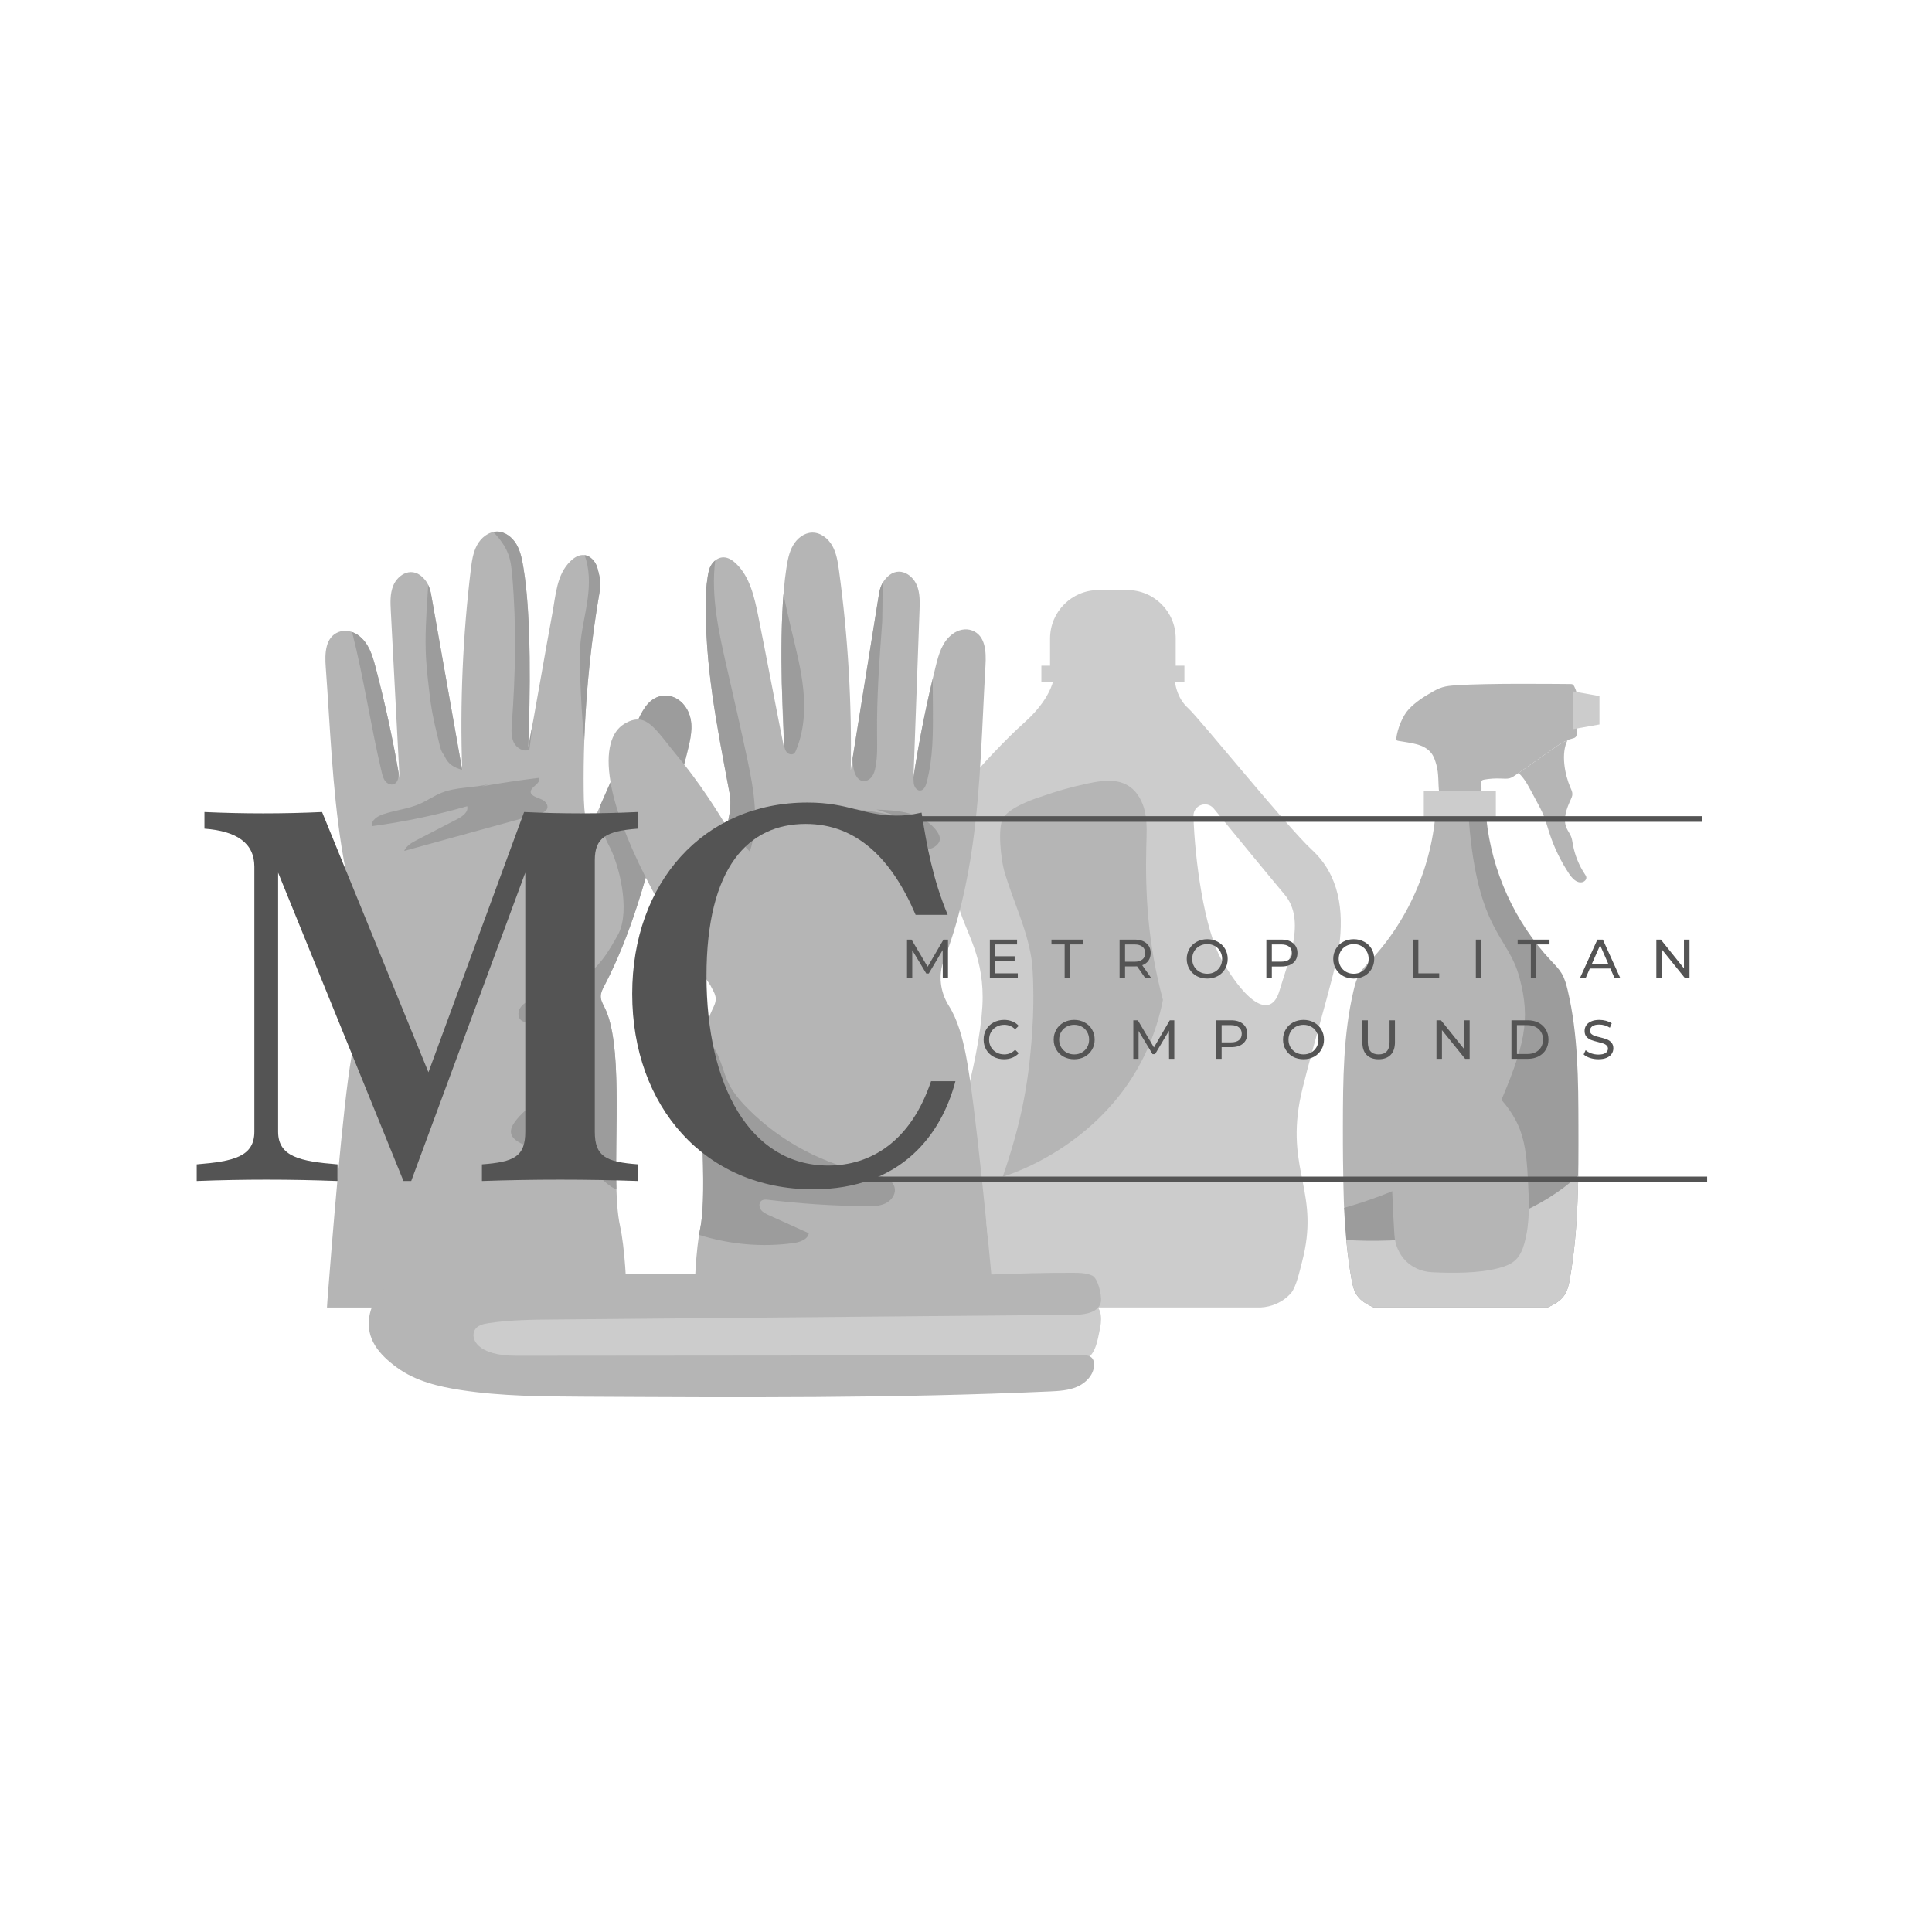 <svg xmlns="http://www.w3.org/2000/svg" xmlns:xlink="http://www.w3.org/1999/xlink" width="500" zoomAndPan="magnify" viewBox="0 0 375 375" height="500" preserveAspectRatio="xMidYMid meet" version="1.0"><defs><g/><clipPath id="3e8adc7ad9"><path d="M 63.051 103.004 L 307 103.004 L 307 254 L 63.051 254 Z M 63.051 103.004 " clip-rule="nonzero"/></clipPath><clipPath id="6a98cdbcd4"><path d="M 68 103.004 L 307 103.004 L 307 254 L 68 254 Z M 68 103.004 " clip-rule="nonzero"/></clipPath><clipPath id="9e8e88a12f"><path d="M 80 114 L 310.449 114 L 310.449 266 L 80 266 Z M 80 114 " clip-rule="nonzero"/></clipPath><clipPath id="fcd82c987c"><path d="M 71 143 L 308 143 L 308 271.586 L 71 271.586 Z M 71 143 " clip-rule="nonzero"/></clipPath></defs><rect x="-37.5" width="450" fill="#ffffff" y="-37.5" height="450" fill-opacity="1"/><rect x="-37.5" width="450" fill="#ffffff" y="-37.5" height="450" fill-opacity="1"/><rect x="-37.5" width="450" fill="#ffffff" y="-37.5" height="450" fill-opacity="1"/><path fill="#cccccc" d="M 259.91 183.859 C 260.891 176.688 259.941 169.816 254.609 164.922 C 249.879 160.574 232.855 139.48 230.648 137.484 C 228.441 135.48 227.852 132.707 227.852 129.504 L 204.762 129.77 C 204.762 133.953 201.645 137.754 198.68 140.383 C 195.715 143.008 189.688 149.258 187.352 152.461 C 184.172 156.816 184.262 159.391 184.484 164.781 C 184.668 169.168 184.855 170.965 185.875 175.23 C 187.156 180.566 190.73 184.848 190.73 193.559 C 190.73 202.648 185.887 221.422 180.609 233.77 C 178.602 238.457 177.883 244.254 179.031 249.219 C 179.262 250.219 180.32 253.781 180.32 253.781 C 180.32 253.781 183.801 253.656 185.75 253.781 L 244.684 253.781 C 246.77 253.68 249.012 252.793 250.586 250.988 C 251.613 249.809 252.305 246.531 252.707 245.016 C 256.246 231.66 249.816 227.531 252.246 213.93 C 253.305 208.051 259.227 188.832 259.91 183.859 Z M 248.352 192.273 C 246.742 197.789 242.09 194.93 237.156 186.383 C 233.742 180.461 231.891 166.758 231.652 158.41 C 231.594 156.297 234.246 155.309 235.586 156.945 C 239.918 162.234 246.59 170.367 249.352 173.648 C 253.59 178.699 249.957 186.75 248.352 192.273 Z M 248.352 192.273 " fill-opacity="1" fill-rule="nonzero"/><g clip-path="url(#3e8adc7ad9)"><path fill="#b5b5b5" d="M 192.863 252.07 C 192.918 252.637 192.965 253.211 192.984 253.781 L 134.801 253.781 C 134.73 249.82 135.094 242.414 135.895 238.523 C 137.855 228.969 134 204.57 138.242 195.996 C 138.574 195.316 138.938 194.605 138.922 193.848 C 138.906 193.18 138.586 192.559 138.262 191.973 C 138.133 191.73 138.016 191.488 137.883 191.246 C 132.488 183.266 128.387 176.32 125.348 170.332 C 123.234 177.617 120.855 184.57 117.234 191.473 C 116.922 192.066 116.617 192.691 116.609 193.359 C 116.598 194.117 116.977 194.82 117.324 195.496 C 121.703 204.004 118.234 228.461 120.352 237.977 C 121.25 242.039 121.684 249.637 121.629 253.789 L 63.465 253.789 C 63.484 253.336 63.516 252.887 63.551 252.441 C 64.289 242.914 66.531 214.488 68.23 205.082 C 68.82 201.793 69.691 198.234 71.395 195.434 C 73.039 192.723 73.387 189.445 72.188 186.508 C 69.301 179.41 67.465 171.848 66.277 164.254 C 64.477 152.75 64.082 141.086 63.227 129.477 C 63.031 126.883 63.105 123.695 65.719 122.672 C 66.977 122.18 68.406 122.492 69.504 123.281 C 71.574 124.77 72.281 127.215 72.902 129.551 C 74.777 136.645 76.336 143.82 77.555 151.047 C 76.988 140.238 76.426 129.43 75.859 118.617 C 75.77 116.961 75.695 115.246 76.312 113.711 C 77.23 111.43 80.148 109.664 82.488 112.535 C 83.113 113.305 83.484 114.258 83.66 115.234 C 85.676 126.633 87.691 138.027 89.711 149.422 C 89.266 136.453 89.82 123.453 91.383 110.57 C 91.578 108.938 91.805 107.266 92.586 105.82 C 93.363 104.371 94.82 103.18 96.469 103.188 C 98.031 103.191 99.434 104.289 100.23 105.633 C 101.027 106.98 101.328 108.555 101.586 110.098 C 103.203 119.66 102.895 135.414 102.543 145.109 C 103.785 138.457 105.961 125.773 107.199 119.121 C 107.883 115.473 108.035 111.578 110.672 108.973 C 111.324 108.328 112.133 107.758 113.051 107.727 C 114.434 107.676 115.594 108.906 115.957 110.246 C 116.312 111.578 116.719 112.992 116.477 114.355 C 114.219 127.297 113.148 140.441 113.293 153.574 C 113.312 155.754 113.387 157.969 113.934 160.066 L 114.555 160.809 C 115.875 157.816 117.191 154.832 118.516 151.84 C 117.457 145.684 118.676 142.02 121.164 140.508 C 122.203 139.879 123.086 139.621 123.898 139.656 C 124.922 137.445 126.281 135.184 128.918 135.035 C 130.777 134.93 132.461 136.062 133.359 137.691 C 134.703 140.137 134.188 142.703 133.605 145.164 C 133.352 146.238 133.078 147.309 132.797 148.379 C 137.258 153.953 141.082 160.516 141.082 160.516 C 141.59 158.41 142.02 156.16 141.621 154.02 C 138.977 139.887 136.848 129.449 136.977 116.082 C 136.996 114.699 137.27 112.09 137.605 110.746 C 137.938 109.406 139.082 108.152 140.465 108.18 C 141.383 108.199 142.203 108.758 142.867 109.391 C 145.547 111.957 146.414 115.84 147.156 119.48 C 148.5 126.109 150.887 138.758 152.23 145.387 C 151.719 135.707 151.16 119.957 152.625 110.367 C 152.863 108.816 153.137 107.242 153.914 105.883 C 154.688 104.52 156.07 103.406 157.637 103.371 C 159.277 103.34 160.758 104.516 161.559 105.949 C 162.359 107.379 162.613 109.051 162.84 110.672 C 164.602 123.531 165.363 136.523 165.129 149.496 C 166.965 138.066 168.797 126.641 170.633 115.215 C 170.793 114.23 171.145 113.277 171.758 112.496 C 174.055 109.586 176.992 111.309 177.949 113.57 C 178.59 115.098 178.543 116.816 178.48 118.473 C 178.094 129.293 177.695 140.109 177.305 150.926 C 178.41 143.676 179.855 136.48 181.613 129.359 C 182.195 127.012 182.863 124.555 184.91 123.043 C 185.996 122.234 187.414 121.898 188.684 122.371 C 191.309 123.355 191.434 126.543 191.281 129.133 C 190.609 140.762 190.402 152.43 188.781 163.965 C 187.715 171.574 186 179.164 183.227 186.305 C 182.078 189.262 182.477 192.535 184.168 195.215 C 185.914 197.992 186.844 201.535 187.484 204.812 C 189.324 214.164 191.973 242.551 192.863 252.07 Z M 301.977 220.121 C 301.957 211.32 301.922 202.43 299.898 193.867 C 299.629 192.73 299.312 191.582 298.715 190.578 C 298.172 189.672 297.418 188.918 296.695 188.156 C 288.867 179.844 288.609 166.977 288.258 155.57 L 287.543 155.57 C 287.465 154.445 287.641 153.316 287.512 152.191 C 287.484 151.965 287.465 151.707 287.613 151.531 C 287.734 151.387 287.934 151.344 288.113 151.316 C 289.176 151.129 290.25 151.066 291.328 151.113 C 291.828 151.137 292.543 151.191 293.023 151.055 C 293.48 150.926 293.883 150.648 294.273 150.371 C 296.668 148.684 299.062 146.996 301.469 145.316 C 302.605 144.527 303.77 143.719 305.109 143.379 C 305.379 143.309 305.676 143.246 305.852 143.035 C 306.004 142.848 306.031 142.59 306.047 142.348 C 306.242 139.324 306.906 136 305.582 133.277 C 305.504 133.125 305.422 132.965 305.281 132.871 C 305.121 132.77 304.922 132.77 304.73 132.77 C 302.742 132.773 288.934 132.566 282.527 133.02 C 281.66 133.082 280.781 133.148 279.953 133.406 C 279.23 133.625 278.566 133.98 277.914 134.355 C 276.309 135.266 274.746 136.289 273.477 137.625 C 272.207 138.965 271.242 141.48 271.02 143.312 C 271.008 143.422 271 143.539 271.059 143.633 C 271.129 143.742 271.273 143.781 271.406 143.801 C 273.73 144.23 276.453 144.336 277.855 146.23 C 278.332 146.875 278.578 147.656 278.797 148.426 C 279.316 150.234 279.105 152.086 279.352 153.953 C 279.379 154.172 279.309 155.062 279.371 155.57 L 278.766 155.57 C 278.414 166.977 273.762 178.199 265.941 186.508 C 265.215 187.277 264.461 188.031 263.918 188.93 C 263.32 189.934 263.008 191.082 262.738 192.219 C 260.711 200.781 260.676 209.676 260.656 218.473 C 260.629 228.371 260.879 234.211 260.879 234.211 C 261.082 235.398 262.199 242.805 262.898 243.793 C 263.664 244.883 264.895 245.547 266.117 246.098 L 299.82 246.098 C 301.039 245.547 302.266 244.883 303.039 243.793 C 303.734 242.809 303.984 241.586 304.188 240.395 C 305.867 230.645 302 230.02 301.977 220.121 Z M 301.977 220.121 " fill-opacity="1" fill-rule="nonzero"/></g><g clip-path="url(#6a98cdbcd4)"><path fill="#9c9c9c" d="M 133.352 137.672 C 134.699 140.113 134.184 142.684 133.598 145.141 C 133.348 146.219 133.07 147.289 132.793 148.359 C 132.523 148.02 132.25 147.684 131.973 147.355 C 128.316 142.973 126.48 139.758 123.895 139.637 C 124.914 137.422 126.277 135.16 128.914 135.016 C 130.766 134.91 132.453 136.039 133.352 137.672 Z M 116.469 156.422 C 116.527 158.656 116.875 161.703 118.109 163.949 C 120.223 167.789 122.34 176.629 120.066 181.203 C 119.137 182.891 118.191 184.59 117.016 186.121 C 114.172 189.836 109.992 192.508 105.426 193.535 C 103.734 193.914 101.75 194.238 100.906 195.75 C 100.484 196.508 100.52 197.605 101.234 198.102 C 101.633 198.379 102.137 198.418 102.621 198.449 C 104.5 198.57 106.375 198.691 108.254 198.812 C 108.605 198.832 108.977 198.859 109.262 199.07 C 109.441 199.195 109.566 199.383 109.68 199.574 C 110.445 200.902 110.469 202.566 110.059 204.043 C 109.645 205.523 108.844 206.859 108.035 208.164 C 106.859 210.066 105.637 211.953 104.074 213.555 C 102.652 215.016 100.961 216.238 99.812 217.926 C 99.41 218.52 99.07 219.227 99.191 219.934 C 99.352 220.855 100.219 221.465 101.055 221.895 C 105.52 224.172 111.074 224.16 115.027 227.246 C 116.473 228.371 117.648 229.875 119.273 230.715 C 119.395 230.777 119.52 230.809 119.648 230.863 C 119.297 219.457 120.84 202.332 117.32 195.496 C 116.973 194.82 116.594 194.117 116.605 193.359 C 116.609 192.691 116.918 192.066 117.23 191.473 C 118.613 188.828 119.812 186.168 120.891 183.496 C 120.926 183.391 120.973 183.293 121.012 183.188 C 121.215 182.68 121.41 182.168 121.609 181.656 C 121.676 181.48 121.742 181.305 121.805 181.129 C 121.98 180.664 122.156 180.191 122.328 179.719 C 122.465 179.336 122.598 178.949 122.734 178.566 C 122.871 178.164 123.016 177.77 123.148 177.371 C 123.352 176.777 123.543 176.18 123.738 175.582 C 123.777 175.461 123.816 175.34 123.855 175.219 C 124.371 173.605 124.867 171.973 125.344 170.328 C 121.434 162.613 119.309 156.5 118.5 151.82 C 117.824 153.355 117.148 154.891 116.469 156.422 Z M 88.801 158.969 C 86.184 160.32 83.566 161.676 80.949 163.027 C 79.957 163.543 78.887 164.137 78.449 165.168 C 87.195 162.758 95.941 160.348 104.684 157.938 C 105.316 157.762 106.047 157.5 106.23 156.867 C 106.414 156.215 105.871 155.559 105.266 155.242 C 104.664 154.922 103.961 154.785 103.418 154.379 C 103.273 154.277 103.148 154.148 103.07 153.992 C 102.559 152.875 105.113 152.113 104.652 150.977 C 100.961 151.422 97.281 151.969 93.617 152.617 L 94.969 152.184 C 91.914 152.977 88.613 152.707 85.691 153.887 C 84.234 154.473 82.934 155.395 81.492 156.027 C 79.23 157.02 76.711 157.258 74.363 158.047 C 73.266 158.414 72.023 159.211 72.156 160.363 C 78.414 159.531 84.613 158.234 90.684 156.488 C 90.98 157.57 89.805 158.449 88.801 158.969 Z M 169.109 227.789 C 160.074 226.148 151.578 221.668 145.117 215.141 C 143.523 213.535 142.031 211.766 141.141 209.68 C 139.918 206.816 139.426 202.969 136.688 201.777 C 135.172 212.645 137.512 230.633 135.891 238.516 C 135.809 238.906 135.746 239.297 135.676 239.684 C 141.559 241.539 147.848 242.121 153.961 241.289 C 155.23 241.113 156.762 240.629 156.988 239.367 C 154.418 238.207 151.848 237.047 149.277 235.887 C 148.676 235.617 148.047 235.32 147.672 234.785 C 147.293 234.246 147.293 233.383 147.844 233.027 C 148.207 232.789 148.676 232.836 149.105 232.883 C 155.438 233.648 161.812 234.059 168.184 234.121 C 169.406 234.129 170.676 234.121 171.793 233.613 C 172.906 233.109 173.828 231.973 173.688 230.754 C 173.461 228.816 171.039 228.141 169.109 227.789 Z M 141.34 159.309 C 142.379 161.527 143.793 163.574 145.543 165.293 C 147.445 159.523 146.305 153.238 145.043 147.293 C 143.785 141.363 142.426 135.457 141.074 129.547 C 139.512 122.719 137.945 115.676 138.828 108.762 C 138.234 109.254 137.785 109.961 137.598 110.711 C 137.262 112.051 136.984 114.664 136.973 116.047 C 136.836 129.414 138.965 139.852 141.613 153.984 C 141.934 155.734 141.711 157.559 141.34 159.309 Z M 152.215 144.68 C 152.273 145.191 152.414 145.723 152.781 146.086 C 153.145 146.449 153.797 146.562 154.172 146.207 C 154.32 146.062 154.406 145.871 154.488 145.68 C 156.07 141.953 156.324 137.781 155.91 133.75 C 155.5 129.727 154.449 125.797 153.516 121.859 C 153 119.691 152.516 117.52 152.066 115.336 C 151.66 120.559 151.617 126.691 151.738 132.512 Z M 167.41 151.586 C 168.082 151.719 168.785 151.34 169.203 150.789 C 169.629 150.242 169.812 149.555 169.941 148.879 C 170.332 146.82 170.258 144.707 170.238 142.617 C 170.156 135.277 170.699 127.945 171.242 120.625 C 171.273 120.16 171.297 116.34 171.32 113.109 C 170.957 113.754 170.73 114.473 170.617 115.203 C 169.188 124.113 167.754 133.02 166.324 141.93 C 166.117 143.219 165.914 144.512 165.707 145.805 C 165.629 146.266 165.559 146.734 165.48 147.195 C 165.496 147.898 165.566 148.594 165.707 149.281 C 165.91 150.27 166.41 151.395 167.41 151.586 Z M 177.406 152.273 C 177.539 152.871 178.016 153.484 178.625 153.441 C 179.312 153.391 179.668 152.605 179.844 151.941 C 181.137 147.16 181.109 142.141 181.074 137.188 C 181.062 135.371 181.047 133.559 181.035 131.742 C 179.543 138.059 178.277 144.438 177.301 150.863 C 177.332 151.328 177.301 151.805 177.406 152.273 Z M 177.328 149.797 L 177.246 150.438 C 177.27 150.566 177.277 150.691 177.289 150.816 C 177.305 150.477 177.316 150.137 177.328 149.797 Z M 98.621 107.473 C 99.145 108.836 99.297 110.305 99.422 111.762 C 100.254 121.277 100.055 130.863 99.355 140.395 C 99.262 141.641 99.176 142.953 99.707 144.078 C 100.242 145.207 101.633 146.035 102.762 145.504 L 103.438 140.098 C 103.102 141.957 102.797 143.672 102.531 145.094 C 102.883 135.402 103.191 119.645 101.574 110.082 C 101.316 108.539 101.016 106.965 100.219 105.617 C 99.422 104.273 98.023 103.176 96.457 103.168 C 96.211 103.168 95.973 103.203 95.738 103.254 C 96.133 103.652 96.512 104.07 96.863 104.508 C 97.582 105.414 98.215 106.398 98.621 107.473 Z M 83.031 131.699 C 83.676 137.617 83.895 138.707 85.305 144.492 C 85.473 145.176 85.652 145.871 86.086 146.426 C 86.516 146.977 86.746 148.672 89.707 149.414 C 87.691 138.016 85.676 126.621 83.652 115.223 C 83.547 114.645 83.367 114.07 83.113 113.543 C 83.07 114.23 83.027 114.91 82.984 115.594 C 82.723 119.605 82.473 123.629 82.688 127.641 C 82.762 128.996 82.891 130.348 83.031 131.699 Z M 74.793 151.629 C 75.195 152.129 75.898 152.441 76.484 152.191 C 77.238 151.867 77.391 150.879 77.375 150.059 C 77.375 150.051 77.375 150.039 77.375 150.031 C 76.184 143.145 74.688 136.305 72.902 129.539 C 72.289 127.203 71.574 124.758 69.504 123.273 C 69.145 123.016 68.75 122.816 68.34 122.668 C 70.625 131.648 71.949 140.848 74.086 149.867 C 74.234 150.488 74.391 151.129 74.793 151.629 Z M 113.406 143.605 C 113.758 133.797 114.781 124.008 116.473 114.336 C 116.707 112.973 116.309 111.562 115.949 110.223 C 115.625 109.023 114.656 107.918 113.461 107.738 C 114.469 110.41 114.445 113.398 114.062 116.246 C 113.637 119.379 112.816 122.461 112.59 125.617 C 112.457 127.449 112.535 129.293 112.605 131.133 C 112.766 135.301 112.941 139.473 113.406 143.605 Z M 181.859 161.355 C 180.613 159.594 178.609 158.48 176.531 157.906 C 174.449 157.328 172.27 157.234 170.117 157.141 L 174.258 158.457 C 168.426 157.109 162.402 156.539 156.422 156.77 C 155.965 156.785 155.484 156.816 155.105 157.07 C 154.727 157.328 154.516 157.887 154.797 158.254 C 154.984 158.504 155.32 158.574 155.625 158.629 C 161.48 159.648 167.648 159.809 172.922 162.543 C 174.289 163.25 175.582 164.129 177.039 164.625 C 178.492 165.121 180.207 165.184 181.477 164.32 C 181.938 164.008 182.34 163.547 182.414 163 C 182.492 162.418 182.199 161.84 181.859 161.355 Z M 304.289 192.219 C 304.023 191.082 303.707 189.934 303.109 188.93 C 302.566 188.023 301.812 187.273 301.09 186.508 C 294.016 179 289.547 169.109 288.492 158.855 L 285.113 159.309 C 286.836 181.008 292.734 181.523 294.93 189.758 C 297.129 197.992 296.031 202.934 290.535 215.559 C 285.051 228.18 260.902 234.426 260.879 234.438 C 261.102 239.016 261.512 243.57 262.293 248.09 C 262.496 249.273 262.742 250.5 263.441 251.488 C 264.211 252.578 265.441 253.246 266.66 253.793 L 300.363 253.793 C 301.582 253.246 302.809 252.578 303.582 251.488 C 304.281 250.504 304.527 249.281 304.73 248.09 C 306.418 238.336 306.395 228.383 306.371 218.484 C 306.352 209.676 306.316 200.781 304.289 192.219 Z M 304.289 192.219 " fill-opacity="1" fill-rule="nonzero"/></g><g clip-path="url(#9e8e88a12f)"><path fill="#cccccc" d="M 216.008 132.422 L 202.129 132.422 L 202.129 129.211 L 203.816 129.211 L 203.816 123.926 C 203.816 118.738 208.023 114.527 213.219 114.527 L 218.805 114.527 C 223.996 114.527 228.207 118.73 228.207 123.926 L 228.207 129.211 L 229.895 129.211 L 229.895 132.422 Z M 290.344 153.512 L 276.359 153.512 L 276.359 159.305 L 290.344 159.305 Z M 212.352 253.102 C 211.668 252.723 210.855 252.711 210.078 252.719 C 206.84 252.727 203.605 252.734 200.371 252.746 L 109.145 252.898 C 109.145 252.898 82.121 249.352 81.23 249.352 C 80.34 249.352 80.164 263.969 86.922 265.277 C 93.676 266.59 186.32 265.277 186.32 265.277 C 192.34 265.211 203.957 264.801 209.93 264.055 C 212.68 263.707 213.086 259.723 213.422 258.301 C 213.863 256.445 214.016 254.027 212.352 253.102 Z M 231.648 210.426 C 229.023 204.621 227.105 199.207 225.727 194.074 C 220.344 221.137 194.637 228.398 194.637 228.398 C 193.77 230.945 192.797 233.637 191.707 236.578 C 191.621 236.82 191.527 237.074 191.445 237.324 L 191.785 240.941 C 192.812 242.145 194.824 242.5 196.527 242.617 C 211.309 243.598 223.215 243.395 237.965 242.012 C 239.273 241.891 240.668 241.723 241.672 240.871 C 242.871 239.859 243.176 238.172 243.406 236.621 C 244.062 232.309 244.664 227.676 242.727 223.762 C 240.789 219.848 236.164 220.406 231.648 210.426 Z M 305.367 134.203 L 305.367 141.52 L 310.453 140.617 L 310.453 135.105 Z M 261.32 240.684 C 261.555 243.16 261.871 245.625 262.297 248.078 C 262.5 249.266 262.75 250.488 263.445 251.477 C 264.215 252.57 265.445 253.234 266.664 253.781 L 300.367 253.781 C 301.59 253.234 302.812 252.57 303.586 251.477 C 304.285 250.492 304.531 249.27 304.734 248.078 C 305.871 241.512 306.23 234.855 306.336 228.18 C 292.047 241.234 269.461 241.184 261.32 240.684 Z M 261.32 240.684 " fill-opacity="1" fill-rule="nonzero"/></g><g clip-path="url(#fcd82c987c)"><path fill="#b5b5b5" d="M 225.727 194.074 C 225.727 194.074 225.727 194.078 225.727 194.074 C 220.344 221.137 194.641 228.398 194.637 228.398 C 198.152 218.066 199.898 210.141 200.504 197.402 C 200.629 194.715 200.617 188.738 200.207 186.082 C 199.266 180.055 196.629 174.934 194.926 169.074 C 194.312 166.957 193.57 160.605 194.734 158.734 C 196.164 156.434 201.984 154.656 201.984 154.656 C 205.441 153.465 207.656 152.816 211.23 152.055 C 213.789 151.508 216.625 151.121 218.883 152.438 C 220.754 153.535 221.848 155.633 222.27 157.758 C 222.699 159.879 222.551 162.07 222.496 164.238 C 222.27 173.555 222.789 183.168 225.727 194.074 Z M 307.898 170.238 C 307.867 170.047 307.75 169.883 307.641 169.719 C 306.465 167.957 305.66 165.953 305.285 163.867 C 305.195 163.359 305.133 162.844 304.938 162.367 C 304.707 161.789 304.312 161.293 304.066 160.719 C 303.297 158.957 304.082 156.934 304.883 155.188 C 305.031 154.863 305.18 154.535 305.195 154.176 C 305.215 153.715 305 153.289 304.812 152.863 C 303.688 150.254 302.957 146.207 304.258 143.672 C 303.266 144.078 302.352 144.703 301.461 145.324 C 299.223 146.887 296.984 148.457 294.754 150.031 C 295.078 150.344 295.383 150.68 295.66 151.039 C 296.238 151.785 296.688 152.617 297.133 153.445 C 297.527 154.184 297.926 154.922 298.32 155.66 C 298.781 156.52 299.25 157.387 299.617 158.301 C 300.055 159.383 300.352 160.516 300.715 161.625 C 301.621 164.438 302.918 167.121 304.551 169.586 C 305.141 170.48 306.031 171.453 307.086 171.238 C 307.547 171.141 307.988 170.707 307.898 170.238 Z M 295.098 219.457 C 292.285 211.805 284.258 208.016 279.93 201.309 C 278.586 199.23 276.98 196.578 274.273 197.262 C 273.199 197.531 272.238 198.305 271.59 199.273 C 270.332 201.16 270.23 203.242 270.164 205.246 C 269.777 216.121 269.945 228.434 270.648 239.625 C 270.906 243.738 273.875 246.727 277.945 246.938 C 282 247.145 287.043 247.133 290.684 246.191 C 291.934 245.867 293.25 245.461 294.223 244.504 C 295.117 243.625 295.578 242.426 295.898 241.266 C 296.992 237.285 296.793 233.285 296.59 229.371 C 296.41 225.973 296.215 222.52 295.098 219.457 Z M 212.012 247.602 C 211.105 247.18 210.094 247.09 209.082 247.062 C 208.852 247.059 208.621 247.051 208.391 247.051 C 199.016 246.965 180.902 247.863 180.902 247.863 C 175.844 247.016 170.688 247.035 165.559 247.059 C 138.477 247.184 111.391 247.309 84.312 247.438 C 82.012 247.449 79.645 247.469 77.496 248.309 C 74.496 249.488 72.211 252.316 71.695 255.496 C 70.98 259.852 73.531 262.891 77.105 265.48 C 80.68 268.078 85.129 269.152 89.496 269.816 C 97.32 271.008 105.262 271.051 113.172 271.094 C 143.355 271.262 173.551 271.426 203.699 270.082 C 205.527 269.996 207.402 269.898 209.078 269.168 C 210.754 268.438 212.219 266.934 212.355 265.105 C 212.402 264.516 212.281 263.859 211.828 263.473 C 211.367 263.074 210.703 263.055 210.094 263.055 C 179.25 263.086 130.984 263.121 100.141 263.152 C 92.633 263.156 91.195 259.836 92.168 258.129 C 92.668 257.25 93.789 256.977 94.793 256.828 C 98.996 256.191 103.262 256.152 107.516 256.113 C 141.234 255.809 174.957 255.5 208.676 255.199 C 210.73 255.184 213.398 254.66 213.688 252.625 C 213.863 251.418 213.125 248.121 212.012 247.602 Z M 212.012 247.602 " fill-opacity="1" fill-rule="nonzero"/></g><g fill="#545454" fill-opacity="1"><g transform="translate(36.454, 229.233)"><g><path d="M 78.996 -9.57 L 78.996 -62.273 C 78.996 -66.656 81.188 -67.926 87.301 -68.387 L 87.301 -71.617 C 79.805 -71.27 72.656 -71.27 65.273 -71.617 L 46.707 -21.105 L 26.062 -71.617 C 18.566 -71.27 10.727 -71.27 3.23 -71.617 L 3.23 -68.387 C 9.457 -67.926 12.918 -65.621 12.918 -61.008 L 12.918 -9.57 C 12.918 -4.727 8.879 -3.805 1.73 -3.23 L 1.73 0 C 10.609 -0.348 19.836 -0.348 29.062 0 L 29.062 -3.23 C 21.797 -3.805 17.531 -4.727 17.531 -9.57 L 17.531 -59.852 L 41.863 0 L 43.363 0 L 65.504 -59.852 L 65.504 -9.57 C 65.504 -4.727 63.312 -3.691 57.086 -3.23 L 57.086 0 C 67.004 -0.348 77.5 -0.348 87.418 0 L 87.418 -3.23 C 81.188 -3.691 78.996 -4.727 78.996 -9.57 Z M 78.996 -9.57 "/></g></g></g><g fill="#545454" fill-opacity="1"><g transform="translate(118.675, 229.233)"><g><path d="M 62.043 -19.375 C 58.125 -7.727 50.398 -3 42.094 -3 C 26.871 -3 18.453 -18.566 18.453 -39.785 C 18.453 -61.008 26.641 -69.309 37.711 -69.309 C 47.629 -69.309 54.434 -62.508 59.047 -51.664 L 65.273 -51.664 C 62.391 -58.586 61.238 -64.93 60.199 -71.5 C 58.008 -71.039 56.969 -70.926 55.473 -70.926 C 48.668 -70.926 46.129 -73.461 38.059 -73.461 C 17.875 -73.461 4.035 -57.895 4.035 -36.328 C 4.035 -14.414 18.223 1.613 39.094 1.613 C 56.395 1.613 64.121 -9.227 66.773 -19.375 Z M 62.043 -19.375 "/></g></g></g><path stroke-linecap="butt" transform="matrix(1.092, 0, 0, 1.095, 165.176, 158.421)" fill="none" stroke-linejoin="miter" d="M -0 0.5 L 151.326 0.5 " stroke="#545454" stroke-width="1" stroke-opacity="1" stroke-miterlimit="4"/><path stroke-linecap="butt" transform="matrix(1.098, 0, 0, 1.095, 156.169, 228.377)" fill="none" stroke-linejoin="miter" d="M -0.001 0.501 L 159.552 0.501 " stroke="#545454" stroke-width="1" stroke-opacity="1" stroke-miterlimit="4"/><g fill="#545454" fill-opacity="1"><g transform="translate(174.928, 189.862)"><g><path d="M 8.062 0 L 8.047 -5.453 L 5.344 -0.906 L 4.859 -0.906 L 2.141 -5.422 L 2.141 0 L 1.125 0 L 1.125 -7.484 L 2 -7.484 L 5.125 -2.219 L 8.203 -7.484 L 9.078 -7.484 L 9.078 0 Z M 8.062 0 "/></g></g></g><g fill="#545454" fill-opacity="1"><g transform="translate(191.005, 189.862)"><g><path d="M 6.547 -0.938 L 6.547 0 L 1.125 0 L 1.125 -7.484 L 6.406 -7.484 L 6.406 -6.547 L 2.188 -6.547 L 2.188 -4.25 L 5.938 -4.25 L 5.938 -3.344 L 2.188 -3.344 L 2.188 -0.938 Z M 6.547 -0.938 "/></g></g></g><g fill="#545454" fill-opacity="1"><g transform="translate(204.039, 189.862)"><g><path d="M 2.609 -6.547 L 0.047 -6.547 L 0.047 -7.484 L 6.234 -7.484 L 6.234 -6.547 L 3.672 -6.547 L 3.672 0 L 2.609 0 Z M 2.609 -6.547 "/></g></g></g><g fill="#545454" fill-opacity="1"><g transform="translate(216.186, 189.862)"><g><path d="M 6.125 0 L 4.516 -2.297 C 4.305 -2.285 4.148 -2.281 4.047 -2.281 L 2.188 -2.281 L 2.188 0 L 1.125 0 L 1.125 -7.484 L 4.047 -7.484 C 5.016 -7.484 5.773 -7.25 6.328 -6.781 C 6.879 -6.32 7.156 -5.688 7.156 -4.875 C 7.156 -4.301 7.016 -3.812 6.734 -3.406 C 6.453 -3 6.047 -2.703 5.516 -2.516 L 7.281 0 Z M 4.016 -3.188 C 4.68 -3.188 5.191 -3.332 5.547 -3.625 C 5.91 -3.914 6.094 -4.332 6.094 -4.875 C 6.094 -5.414 5.91 -5.828 5.547 -6.109 C 5.191 -6.398 4.68 -6.547 4.016 -6.547 L 2.188 -6.547 L 2.188 -3.188 Z M 4.016 -3.188 "/></g></g></g><g fill="#545454" fill-opacity="1"><g transform="translate(229.828, 189.862)"><g><path d="M 4.5 0.078 C 3.738 0.078 3.055 -0.082 2.453 -0.406 C 1.848 -0.738 1.375 -1.195 1.031 -1.781 C 0.688 -2.363 0.516 -3.016 0.516 -3.734 C 0.516 -4.453 0.688 -5.102 1.031 -5.688 C 1.375 -6.281 1.848 -6.738 2.453 -7.062 C 3.055 -7.395 3.738 -7.562 4.5 -7.562 C 5.25 -7.562 5.926 -7.395 6.531 -7.062 C 7.133 -6.738 7.609 -6.285 7.953 -5.703 C 8.297 -5.117 8.469 -4.461 8.469 -3.734 C 8.469 -3.016 8.297 -2.363 7.953 -1.781 C 7.609 -1.195 7.133 -0.738 6.531 -0.406 C 5.926 -0.082 5.25 0.078 4.5 0.078 Z M 4.5 -0.859 C 5.051 -0.859 5.547 -0.984 5.984 -1.234 C 6.422 -1.484 6.766 -1.828 7.016 -2.266 C 7.266 -2.703 7.391 -3.191 7.391 -3.734 C 7.391 -4.273 7.266 -4.766 7.016 -5.203 C 6.766 -5.648 6.422 -5.992 5.984 -6.234 C 5.547 -6.484 5.051 -6.609 4.5 -6.609 C 3.945 -6.609 3.445 -6.484 3 -6.234 C 2.562 -5.992 2.211 -5.648 1.953 -5.203 C 1.703 -4.766 1.578 -4.273 1.578 -3.734 C 1.578 -3.191 1.703 -2.703 1.953 -2.266 C 2.211 -1.828 2.562 -1.484 3 -1.234 C 3.445 -0.984 3.945 -0.859 4.5 -0.859 Z M 4.5 -0.859 "/></g></g></g><g fill="#545454" fill-opacity="1"><g transform="translate(244.677, 189.862)"><g><path d="M 4.047 -7.484 C 5.016 -7.484 5.773 -7.25 6.328 -6.781 C 6.879 -6.32 7.156 -5.688 7.156 -4.875 C 7.156 -4.062 6.879 -3.422 6.328 -2.953 C 5.773 -2.492 5.016 -2.266 4.047 -2.266 L 2.188 -2.266 L 2.188 0 L 1.125 0 L 1.125 -7.484 Z M 4.016 -3.203 C 4.68 -3.203 5.191 -3.344 5.547 -3.625 C 5.91 -3.914 6.094 -4.332 6.094 -4.875 C 6.094 -5.414 5.91 -5.828 5.547 -6.109 C 5.191 -6.398 4.68 -6.547 4.016 -6.547 L 2.188 -6.547 L 2.188 -3.203 Z M 4.016 -3.203 "/></g></g></g><g fill="#545454" fill-opacity="1"><g transform="translate(258.266, 189.862)"><g><path d="M 4.5 0.078 C 3.738 0.078 3.055 -0.082 2.453 -0.406 C 1.848 -0.738 1.375 -1.195 1.031 -1.781 C 0.688 -2.363 0.516 -3.016 0.516 -3.734 C 0.516 -4.453 0.688 -5.102 1.031 -5.688 C 1.375 -6.281 1.848 -6.738 2.453 -7.062 C 3.055 -7.395 3.738 -7.562 4.5 -7.562 C 5.25 -7.562 5.926 -7.395 6.531 -7.062 C 7.133 -6.738 7.609 -6.285 7.953 -5.703 C 8.297 -5.117 8.469 -4.461 8.469 -3.734 C 8.469 -3.016 8.297 -2.363 7.953 -1.781 C 7.609 -1.195 7.133 -0.738 6.531 -0.406 C 5.926 -0.082 5.25 0.078 4.5 0.078 Z M 4.5 -0.859 C 5.051 -0.859 5.547 -0.984 5.984 -1.234 C 6.422 -1.484 6.766 -1.828 7.016 -2.266 C 7.266 -2.703 7.391 -3.191 7.391 -3.734 C 7.391 -4.273 7.266 -4.766 7.016 -5.203 C 6.766 -5.648 6.422 -5.992 5.984 -6.234 C 5.547 -6.484 5.051 -6.609 4.5 -6.609 C 3.945 -6.609 3.445 -6.484 3 -6.234 C 2.562 -5.992 2.211 -5.648 1.953 -5.203 C 1.703 -4.766 1.578 -4.273 1.578 -3.734 C 1.578 -3.191 1.703 -2.703 1.953 -2.266 C 2.211 -1.828 2.562 -1.484 3 -1.234 C 3.445 -0.984 3.945 -0.859 4.5 -0.859 Z M 4.5 -0.859 "/></g></g></g><g fill="#545454" fill-opacity="1"><g transform="translate(273.115, 189.862)"><g><path d="M 1.125 -7.484 L 2.188 -7.484 L 2.188 -0.938 L 6.234 -0.938 L 6.234 0 L 1.125 0 Z M 1.125 -7.484 "/></g></g></g><g fill="#545454" fill-opacity="1"><g transform="translate(285.337, 189.862)"><g><path d="M 1.125 -7.484 L 2.188 -7.484 L 2.188 0 L 1.125 0 Z M 1.125 -7.484 "/></g></g></g><g fill="#545454" fill-opacity="1"><g transform="translate(294.526, 189.862)"><g><path d="M 2.609 -6.547 L 0.047 -6.547 L 0.047 -7.484 L 6.234 -7.484 L 6.234 -6.547 L 3.672 -6.547 L 3.672 0 L 2.609 0 Z M 2.609 -6.547 "/></g></g></g><g fill="#545454" fill-opacity="1"><g transform="translate(306.674, 189.862)"><g><path d="M 5.891 -1.875 L 1.906 -1.875 L 1.094 0 L -0.016 0 L 3.375 -7.484 L 4.438 -7.484 L 7.828 0 L 6.719 0 Z M 5.516 -2.719 L 3.906 -6.391 L 2.281 -2.719 Z M 5.516 -2.719 "/></g></g></g><g fill="#545454" fill-opacity="1"><g transform="translate(320.369, 189.862)"><g><path d="M 7.562 -7.484 L 7.562 0 L 6.688 0 L 2.188 -5.578 L 2.188 0 L 1.125 0 L 1.125 -7.484 L 2 -7.484 L 6.484 -1.906 L 6.484 -7.484 Z M 7.562 -7.484 "/></g></g></g><g fill="#545454" fill-opacity="1"><g transform="translate(334.917, 189.862)"><g/></g></g><g fill="#545454" fill-opacity="1"><g transform="translate(190.405, 205.52)"><g><path d="M 4.469 0.078 C 3.719 0.078 3.039 -0.082 2.438 -0.406 C 1.832 -0.738 1.359 -1.195 1.016 -1.781 C 0.68 -2.363 0.516 -3.016 0.516 -3.734 C 0.516 -4.461 0.68 -5.117 1.016 -5.703 C 1.359 -6.285 1.832 -6.738 2.438 -7.062 C 3.051 -7.395 3.734 -7.562 4.484 -7.562 C 5.066 -7.562 5.598 -7.461 6.078 -7.266 C 6.566 -7.078 6.984 -6.789 7.328 -6.406 L 6.625 -5.734 C 6.062 -6.316 5.359 -6.609 4.516 -6.609 C 3.961 -6.609 3.461 -6.484 3.016 -6.234 C 2.566 -5.992 2.211 -5.648 1.953 -5.203 C 1.703 -4.766 1.578 -4.273 1.578 -3.734 C 1.578 -3.191 1.703 -2.703 1.953 -2.266 C 2.211 -1.828 2.566 -1.484 3.016 -1.234 C 3.461 -0.984 3.961 -0.859 4.516 -0.859 C 5.348 -0.859 6.051 -1.16 6.625 -1.766 L 7.328 -1.094 C 6.984 -0.707 6.566 -0.414 6.078 -0.219 C 5.586 -0.02 5.051 0.078 4.469 0.078 Z M 4.469 0.078 "/></g></g></g><g fill="#545454" fill-opacity="1"><g transform="translate(204.004, 205.52)"><g><path d="M 4.5 0.078 C 3.738 0.078 3.055 -0.082 2.453 -0.406 C 1.848 -0.738 1.375 -1.195 1.031 -1.781 C 0.688 -2.363 0.516 -3.016 0.516 -3.734 C 0.516 -4.453 0.688 -5.102 1.031 -5.688 C 1.375 -6.281 1.848 -6.738 2.453 -7.062 C 3.055 -7.395 3.738 -7.562 4.5 -7.562 C 5.25 -7.562 5.926 -7.395 6.531 -7.062 C 7.133 -6.738 7.609 -6.285 7.953 -5.703 C 8.297 -5.117 8.469 -4.461 8.469 -3.734 C 8.469 -3.016 8.297 -2.363 7.953 -1.781 C 7.609 -1.195 7.133 -0.738 6.531 -0.406 C 5.926 -0.082 5.25 0.078 4.5 0.078 Z M 4.5 -0.859 C 5.051 -0.859 5.547 -0.984 5.984 -1.234 C 6.422 -1.484 6.766 -1.828 7.016 -2.266 C 7.266 -2.703 7.391 -3.191 7.391 -3.734 C 7.391 -4.273 7.266 -4.766 7.016 -5.203 C 6.766 -5.648 6.422 -5.992 5.984 -6.234 C 5.547 -6.484 5.051 -6.609 4.5 -6.609 C 3.945 -6.609 3.445 -6.484 3 -6.234 C 2.562 -5.992 2.211 -5.648 1.953 -5.203 C 1.703 -4.766 1.578 -4.273 1.578 -3.734 C 1.578 -3.191 1.703 -2.703 1.953 -2.266 C 2.211 -1.828 2.562 -1.484 3 -1.234 C 3.445 -0.984 3.945 -0.859 4.5 -0.859 Z M 4.5 -0.859 "/></g></g></g><g fill="#545454" fill-opacity="1"><g transform="translate(218.853, 205.52)"><g><path d="M 8.062 0 L 8.047 -5.453 L 5.344 -0.906 L 4.859 -0.906 L 2.141 -5.422 L 2.141 0 L 1.125 0 L 1.125 -7.484 L 2 -7.484 L 5.125 -2.219 L 8.203 -7.484 L 9.078 -7.484 L 9.078 0 Z M 8.062 0 "/></g></g></g><g fill="#545454" fill-opacity="1"><g transform="translate(234.93, 205.52)"><g><path d="M 4.047 -7.484 C 5.016 -7.484 5.773 -7.25 6.328 -6.781 C 6.879 -6.32 7.156 -5.688 7.156 -4.875 C 7.156 -4.062 6.879 -3.422 6.328 -2.953 C 5.773 -2.492 5.016 -2.266 4.047 -2.266 L 2.188 -2.266 L 2.188 0 L 1.125 0 L 1.125 -7.484 Z M 4.016 -3.203 C 4.68 -3.203 5.191 -3.344 5.547 -3.625 C 5.91 -3.914 6.094 -4.332 6.094 -4.875 C 6.094 -5.414 5.91 -5.828 5.547 -6.109 C 5.191 -6.398 4.68 -6.547 4.016 -6.547 L 2.188 -6.547 L 2.188 -3.203 Z M 4.016 -3.203 "/></g></g></g><g fill="#545454" fill-opacity="1"><g transform="translate(248.519, 205.52)"><g><path d="M 4.5 0.078 C 3.738 0.078 3.055 -0.082 2.453 -0.406 C 1.848 -0.738 1.375 -1.195 1.031 -1.781 C 0.688 -2.363 0.516 -3.016 0.516 -3.734 C 0.516 -4.453 0.688 -5.102 1.031 -5.688 C 1.375 -6.281 1.848 -6.738 2.453 -7.062 C 3.055 -7.395 3.738 -7.562 4.5 -7.562 C 5.25 -7.562 5.926 -7.395 6.531 -7.062 C 7.133 -6.738 7.609 -6.285 7.953 -5.703 C 8.297 -5.117 8.469 -4.461 8.469 -3.734 C 8.469 -3.016 8.297 -2.363 7.953 -1.781 C 7.609 -1.195 7.133 -0.738 6.531 -0.406 C 5.926 -0.082 5.25 0.078 4.5 0.078 Z M 4.5 -0.859 C 5.051 -0.859 5.547 -0.984 5.984 -1.234 C 6.422 -1.484 6.766 -1.828 7.016 -2.266 C 7.266 -2.703 7.391 -3.191 7.391 -3.734 C 7.391 -4.273 7.266 -4.766 7.016 -5.203 C 6.766 -5.648 6.422 -5.992 5.984 -6.234 C 5.547 -6.484 5.051 -6.609 4.5 -6.609 C 3.945 -6.609 3.445 -6.484 3 -6.234 C 2.562 -5.992 2.211 -5.648 1.953 -5.203 C 1.703 -4.766 1.578 -4.273 1.578 -3.734 C 1.578 -3.191 1.703 -2.703 1.953 -2.266 C 2.211 -1.828 2.562 -1.484 3 -1.234 C 3.445 -0.984 3.945 -0.859 4.5 -0.859 Z M 4.5 -0.859 "/></g></g></g><g fill="#545454" fill-opacity="1"><g transform="translate(263.369, 205.52)"><g><path d="M 4.219 0.078 C 3.219 0.078 2.441 -0.203 1.891 -0.766 C 1.336 -1.336 1.062 -2.16 1.062 -3.234 L 1.062 -7.484 L 2.125 -7.484 L 2.125 -3.266 C 2.125 -1.66 2.828 -0.859 4.234 -0.859 C 4.922 -0.859 5.441 -1.055 5.797 -1.453 C 6.16 -1.848 6.344 -2.453 6.344 -3.266 L 6.344 -7.484 L 7.391 -7.484 L 7.391 -3.234 C 7.391 -2.148 7.109 -1.328 6.547 -0.766 C 5.992 -0.203 5.219 0.078 4.219 0.078 Z M 4.219 0.078 "/></g></g></g><g fill="#545454" fill-opacity="1"><g transform="translate(277.694, 205.52)"><g><path d="M 7.562 -7.484 L 7.562 0 L 6.688 0 L 2.188 -5.578 L 2.188 0 L 1.125 0 L 1.125 -7.484 L 2 -7.484 L 6.484 -1.906 L 6.484 -7.484 Z M 7.562 -7.484 "/></g></g></g><g fill="#545454" fill-opacity="1"><g transform="translate(292.244, 205.52)"><g><path d="M 1.125 -7.484 L 4.281 -7.484 C 5.07 -7.484 5.77 -7.328 6.375 -7.016 C 6.988 -6.703 7.461 -6.258 7.797 -5.688 C 8.141 -5.125 8.312 -4.473 8.312 -3.734 C 8.312 -3.004 8.141 -2.352 7.797 -1.781 C 7.461 -1.219 6.988 -0.781 6.375 -0.469 C 5.77 -0.156 5.07 0 4.281 0 L 1.125 0 Z M 4.203 -0.938 C 4.816 -0.938 5.352 -1.051 5.812 -1.281 C 6.27 -1.52 6.625 -1.848 6.875 -2.266 C 7.125 -2.691 7.25 -3.18 7.25 -3.734 C 7.25 -4.297 7.125 -4.785 6.875 -5.203 C 6.625 -5.629 6.27 -5.957 5.812 -6.188 C 5.352 -6.426 4.816 -6.547 4.203 -6.547 L 2.188 -6.547 L 2.188 -0.938 Z M 4.203 -0.938 "/></g></g></g><g fill="#545454" fill-opacity="1"><g transform="translate(306.944, 205.52)"><g><path d="M 3.297 0.078 C 2.734 0.078 2.191 -0.004 1.672 -0.172 C 1.148 -0.348 0.738 -0.578 0.438 -0.859 L 0.828 -1.688 C 1.117 -1.426 1.484 -1.219 1.922 -1.062 C 2.367 -0.906 2.828 -0.828 3.297 -0.828 C 3.922 -0.828 4.383 -0.93 4.688 -1.141 C 5 -1.348 5.156 -1.629 5.156 -1.984 C 5.156 -2.234 5.07 -2.438 4.906 -2.594 C 4.738 -2.758 4.531 -2.883 4.281 -2.969 C 4.031 -3.051 3.68 -3.148 3.234 -3.266 C 2.672 -3.398 2.219 -3.535 1.875 -3.672 C 1.531 -3.805 1.234 -4.016 0.984 -4.297 C 0.742 -4.578 0.625 -4.953 0.625 -5.422 C 0.625 -5.828 0.727 -6.188 0.938 -6.5 C 1.145 -6.82 1.461 -7.078 1.891 -7.266 C 2.316 -7.461 2.848 -7.562 3.484 -7.562 C 3.922 -7.562 4.352 -7.504 4.781 -7.391 C 5.207 -7.273 5.578 -7.113 5.891 -6.906 L 5.531 -6.047 C 5.219 -6.242 4.883 -6.395 4.531 -6.5 C 4.176 -6.602 3.828 -6.656 3.484 -6.656 C 2.879 -6.656 2.426 -6.547 2.125 -6.328 C 1.82 -6.109 1.672 -5.82 1.672 -5.469 C 1.672 -5.219 1.754 -5.008 1.922 -4.844 C 2.098 -4.688 2.312 -4.562 2.562 -4.469 C 2.812 -4.383 3.156 -4.289 3.594 -4.188 C 4.156 -4.051 4.609 -3.914 4.953 -3.781 C 5.297 -3.645 5.586 -3.438 5.828 -3.156 C 6.078 -2.883 6.203 -2.516 6.203 -2.047 C 6.203 -1.648 6.094 -1.289 5.875 -0.969 C 5.664 -0.645 5.344 -0.391 4.906 -0.203 C 4.469 -0.016 3.93 0.078 3.297 0.078 Z M 3.297 0.078 "/></g></g></g></svg>
